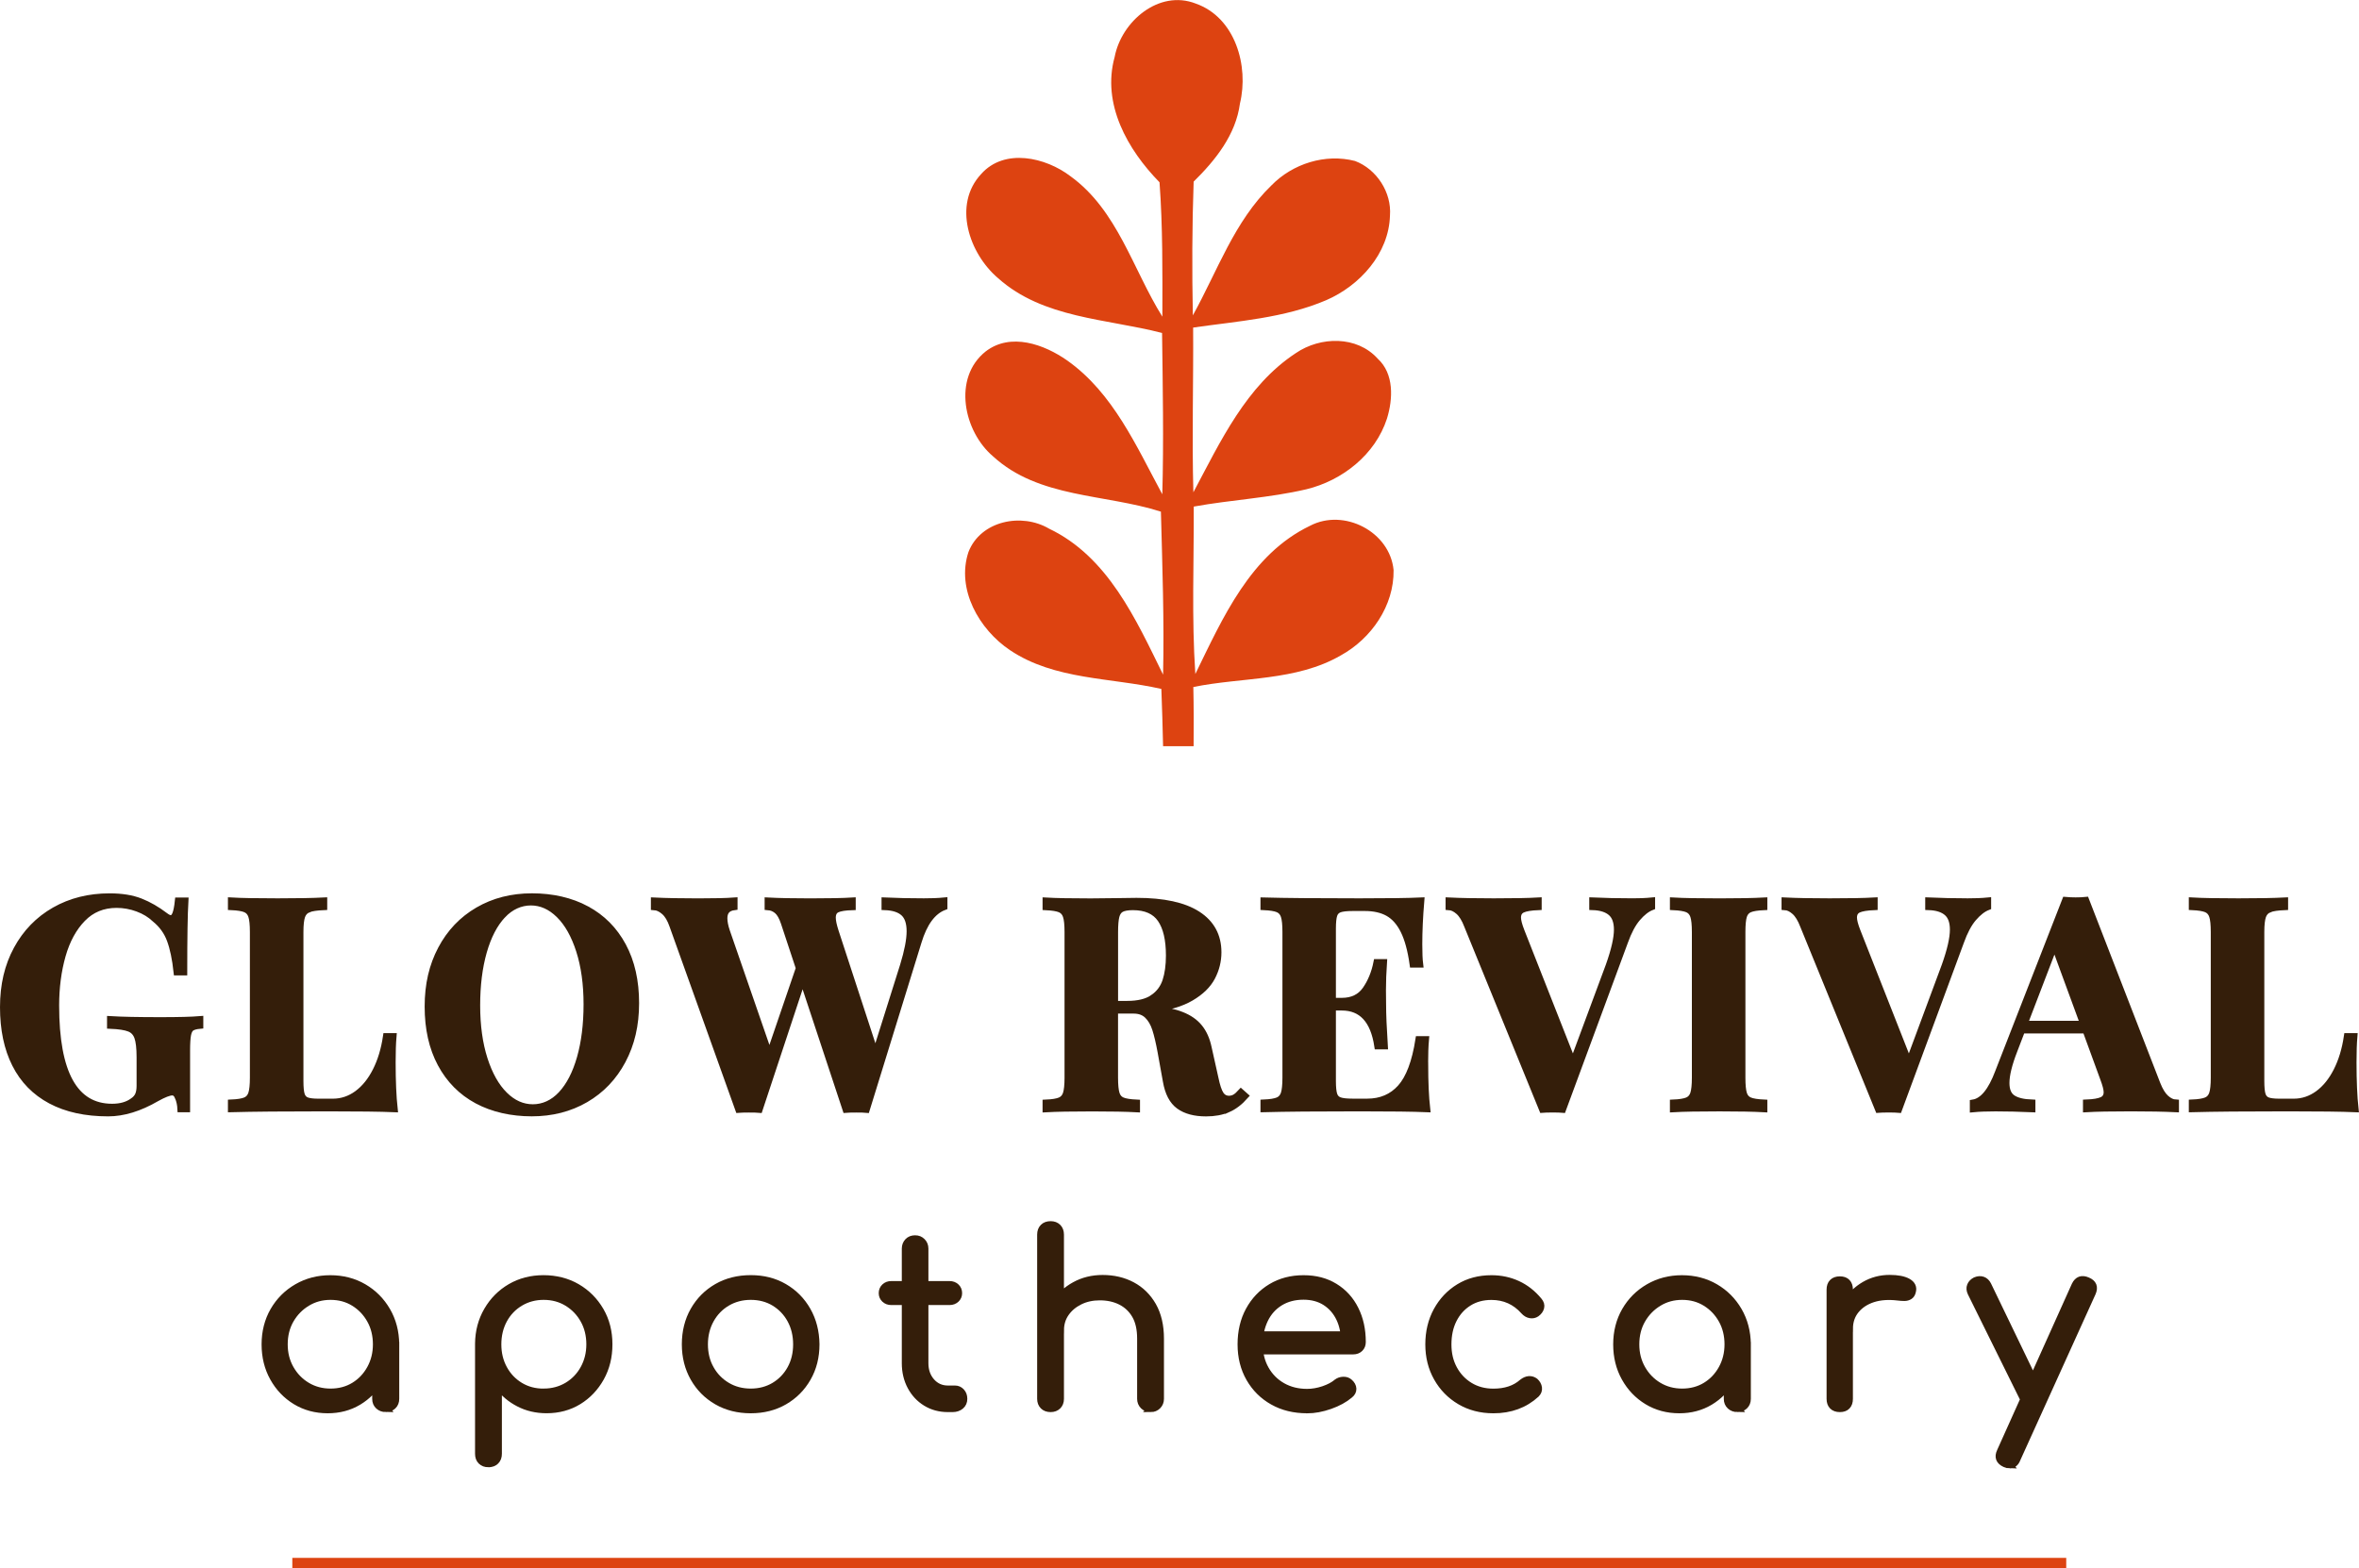<?xml version="1.0" encoding="UTF-8"?>
<svg id="Layer_1" data-name="Layer 1" xmlns="http://www.w3.org/2000/svg" viewBox="0 0 696.11 462.79">
  <path d="M343.21,220.23c-.12-5.64-.3-11.28-.51-16.9-14.93-3.4-31.48-2.6-44.66-11.44-9.09-6.09-15.91-17.95-12.26-28.97,3.6-9.26,15.69-11.66,23.79-6.89,17.37,8.29,25.62,26.75,33.64,43.08.36-16.04-.22-32.08-.64-48.1-16.51-5.29-36.01-3.93-49.52-16.31-8.71-7.38-12-23.17-2.2-30.97,7.38-5.69,17.29-2.11,24.11,2.69,13.53,9.58,20.37,25.31,28.02,39.46.44-15.86.13-31.75-.07-47.61-16.37-4.24-35.1-4.27-48.39-16.17-8.53-7.24-13.46-21.68-4.98-30.75,6.87-7.73,19.02-4.93,26.35.67,13.91,10.06,18.4,27.51,27.11,41.44.02-13.22.13-26.51-.84-39.66-9.42-9.62-17.09-23.11-13.24-36.99,1.98-10.46,13.06-20,23.95-15.75,11.64,4.11,15.71,18.4,13.02,29.5-1.22,9.22-7.24,16.73-13.66,23.04-.47,13.15-.49,26.33-.24,39.48,7.24-13.04,12.24-27.79,23.2-38.37,6.27-6.42,15.89-9.46,24.66-7.2,6.38,2.4,10.86,9.29,10.31,16.15-.33,11.18-8.89,20.64-18.8,24.93-12.42,5.31-26.08,6.18-39.28,8.09.11,16.2-.38,32.42.07,48.61,7.98-14.97,15.57-31.44,30.24-41.08,7.24-4.93,18-5.18,24.15,1.64,4.87,4.44,4.53,11.89,2.73,17.71-3.44,10.6-13.13,18.26-23.77,20.84-10.93,2.56-22.2,3.11-33.24,5.11.07,16.46-.64,32.97.47,49.41,8.09-16.55,16.26-35.3,33.86-43.75,10.02-5.24,23.57,1.76,24.64,13.09.16,10.51-6.55,20.2-15.57,25.17-13.2,7.64-29.02,6.38-43.52,9.33.13,5.83.12,11.65.08,17.48" fill="#dd4311"/>
  <line x1="86.26" y1="461.29" x2="609.72" y2="461.29" fill="#dd4311" stroke="#dd4311" stroke-miterlimit="1" stroke-width="3"/>
  <g>
    <path d="M52.63,323.87c-.42-1.04-1.02-1.57-1.78-1.57-.96,0-2.53.61-4.7,1.82-5.02,2.91-9.76,4.36-14.22,4.36-6.66,0-12.3-1.23-16.93-3.7-4.63-2.47-8.12-6.04-10.47-10.71-2.36-4.67-3.53-10.28-3.53-16.82s1.33-12.15,4-17.08c2.67-4.92,6.38-8.74,11.13-11.45,4.75-2.71,10.16-4.06,16.23-4.06,3.56,0,6.57.49,9.04,1.46,2.47.97,4.89,2.36,7.26,4.17.7.54,1.28.81,1.74.81.59,0,1.06-.41,1.4-1.23.34-.82.61-2.14.8-3.98h1.99c-.23,3.92-.34,10.92-.34,20.99h-2.03c-.42-3.89-1.09-7.06-1.99-9.5-.9-2.44-2.4-4.51-4.49-6.2-1.38-1.32-3.09-2.36-5.12-3.11-2.03-.75-4.11-1.12-6.22-1.12-4.04,0-7.39,1.38-10.07,4.13-2.68,2.75-4.66,6.38-5.95,10.9-1.28,4.51-1.93,9.44-1.93,14.77,0,20.01,5.54,30.01,16.63,30.01,2.51,0,4.56-.58,6.14-1.74.76-.51,1.3-1.11,1.61-1.82.31-.7.47-1.61.47-2.71v-8.46c0-2.71-.23-4.69-.68-5.95-.45-1.25-1.26-2.12-2.43-2.58-1.17-.47-3.04-.76-5.61-.87v-1.73c3.33.2,8.27.3,14.81.3,5.33,0,9.2-.1,11.6-.3v1.73c-1.19.11-2.03.35-2.54.7-.51.35-.86,1.02-1.06,1.99-.2.97-.3,2.56-.3,4.76v17.18h-1.74c-.06-1.21-.3-2.34-.72-3.39Z" fill="#341e0a" stroke="#341e0a" stroke-width="2"/>
    <path d="M91.02,268.3c-.95.37-1.59,1.05-1.95,2.03-.35.99-.53,2.57-.53,4.74v44.02c0,1.86.13,3.21.4,4.04.27.83.78,1.4,1.52,1.69.75.3,1.93.44,3.53.44h4.23c2.62,0,5.03-.81,7.22-2.41,2.19-1.61,4.02-3.87,5.5-6.79,1.48-2.92,2.5-6.3,3.07-10.14h1.99c-.17,1.97-.25,4.51-.25,7.62,0,5.56.2,10.13.59,13.71-3.92-.17-10.54-.25-19.85-.25-12.58,0-21.99.08-28.23.25v-1.74c1.92-.08,3.31-.31,4.19-.68.87-.37,1.47-1.04,1.8-2.03.32-.99.49-2.57.49-4.74v-43c0-2.17-.16-3.75-.49-4.74-.32-.99-.93-1.66-1.8-2.03-.88-.37-2.27-.59-4.19-.68v-1.73c2.91.17,7.46.25,13.67.25,5.87,0,10.41-.08,13.63-.25v1.73c-2.09.09-3.6.31-4.55.68Z" fill="#341e0a" stroke="#341e0a" stroke-width="2"/>
    <path d="M173.05,268.38c4.61,2.48,8.19,6.09,10.73,10.81,2.54,4.73,3.81,10.35,3.81,16.86s-1.31,12.02-3.91,16.93c-2.61,4.91-6.24,8.72-10.9,11.43s-9.95,4.06-15.87,4.06-11.49-1.24-16.1-3.72c-4.61-2.48-8.18-6.09-10.71-10.81-2.53-4.72-3.79-10.35-3.79-16.87s1.3-12.02,3.89-16.93c2.6-4.91,6.22-8.72,10.88-11.43,4.66-2.71,9.96-4.06,15.91-4.06s11.45,1.24,16.06,3.72ZM148.25,270.1c-2.41,2.58-4.27,6.18-5.59,10.79-1.31,4.61-1.97,9.9-1.97,15.85s.73,11.3,2.2,15.87c1.47,4.57,3.46,8.1,5.97,10.58,2.51,2.48,5.3,3.72,8.38,3.72s5.99-1.29,8.4-3.87c2.41-2.58,4.27-6.18,5.59-10.79,1.31-4.61,1.97-9.9,1.97-15.85s-.73-11.26-2.2-15.85c-1.47-4.58-3.46-8.12-5.99-10.6-2.52-2.48-5.31-3.72-8.36-3.72s-5.99,1.29-8.4,3.87Z" fill="#341e0a" stroke="#341e0a" stroke-width="2"/>
    <path d="M271.88,266.14c2.74,0,4.96-.08,6.69-.25v1.73c-3.39,1.3-5.93,4.74-7.62,10.33l-15.28,49.48c-.62-.06-1.64-.08-3.05-.08s-2.38.03-3,.08l-12.78-38.64-12.78,38.64c-.65-.06-1.67-.08-3.05-.08s-2.4.03-3.05.08l-19.43-54.26c-.65-1.89-1.47-3.27-2.48-4.15-1-.87-2-1.34-2.98-1.4v-1.73c3.47.17,7.79.25,12.95.25,4.85,0,8.39-.08,10.62-.25v1.73c-2,.26-3,1.38-3,3.39,0,1.07.25,2.37.76,3.89l12.65,36.57,8.8-25.73-4.44-13.42c-.56-1.69-1.24-2.88-2.03-3.56-.79-.68-1.71-1.06-2.75-1.14v-1.73c3.22.17,7.35.25,12.4.25,5.61,0,9.78-.08,12.48-.25v1.73c-2.12.06-3.63.3-4.53.72-.9.42-1.35,1.26-1.35,2.5,0,.93.28,2.29.85,4.06l11.85,36.27,8.25-26.2c1.3-4.23,1.95-7.6,1.95-10.12s-.61-4.32-1.84-5.44c-1.23-1.11-3.08-1.71-5.56-1.8v-1.73c3.89.17,7.48.25,10.75.25Z" fill="#341e0a" stroke="#341e0a" stroke-width="2"/>
    <path d="M362.33,327.3c-1.79.79-3.94,1.19-6.45,1.19-3.33,0-5.97-.71-7.92-2.12-1.95-1.41-3.22-3.84-3.81-7.28l-1.56-8.63c-.51-2.79-1.04-5.04-1.59-6.75-.55-1.71-1.34-3.06-2.37-4.06-1.03-1-2.39-1.5-4.08-1.5h-5.63v19.93c0,2.17.16,3.75.47,4.74.31.99.9,1.67,1.78,2.03.87.37,2.29.59,4.23.68v1.74c-3.08-.17-7.44-.25-13.08-.25-6.18,0-10.74.08-13.67.25v-1.74c1.92-.08,3.31-.31,4.19-.68.87-.37,1.47-1.04,1.8-2.03.32-.99.49-2.57.49-4.74v-43c0-2.17-.16-3.75-.49-4.74-.32-.99-.93-1.66-1.8-2.03-.87-.37-2.27-.59-4.19-.68v-1.73c2.93.17,7.32.25,13.16.25,2.31,0,4.88-.03,7.7-.08,2.82-.06,4.78-.08,5.88-.08,7.96,0,13.95,1.31,17.99,3.92s6.05,6.33,6.05,11.15c0,2.57-.61,5.01-1.82,7.32-1.21,2.31-3.27,4.32-6.18,6.03-2.91,1.71-6.74,2.84-11.51,3.41h.08c3.5.31,6.37.9,8.61,1.78,2.24.87,4,2.09,5.27,3.66,1.27,1.56,2.16,3.56,2.67,5.99l1.99,8.93c.48,2.34,1.02,3.96,1.63,4.87s1.46,1.35,2.56,1.35c.68-.03,1.27-.2,1.78-.51.51-.31,1.07-.8,1.69-1.48l1.19,1.06c-1.58,1.78-3.27,3.06-5.06,3.85ZM340.24,294.54c1.82-1.24,3.08-2.91,3.77-4.99.69-2.09,1.04-4.6,1.04-7.54,0-4.74-.84-8.32-2.52-10.75-1.68-2.43-4.42-3.64-8.23-3.64-1.55,0-2.7.21-3.45.61-.75.41-1.25,1.13-1.52,2.16-.27,1.03-.4,2.59-.4,4.68v21.33h3.72c3.24,0,5.78-.62,7.6-1.86Z" fill="#341e0a" stroke="#341e0a" stroke-width="2"/>
    <path d="M420.44,314.09c0,5.3.2,9.69.59,13.16-3.92-.17-10.54-.25-19.85-.25-12.58,0-21.99.08-28.23.25v-1.74c1.92-.08,3.31-.31,4.19-.68.87-.37,1.47-1.04,1.8-2.03.32-.99.49-2.57.49-4.74v-43c0-2.17-.16-3.75-.49-4.74-.32-.99-.93-1.66-1.8-2.03-.87-.37-2.27-.59-4.19-.68v-1.73c6.23.17,15.64.25,28.23.25,8.49,0,14.53-.08,18.11-.25-.4,4.77-.59,9.04-.59,12.82,0,2.57.08,4.53.25,5.88h-1.99c-.59-4.2-1.5-7.52-2.71-9.94-1.21-2.43-2.75-4.16-4.61-5.21-1.86-1.04-4.16-1.56-6.9-1.56h-3.56c-1.81,0-3.11.15-3.92.44-.81.3-1.35.86-1.63,1.69-.28.83-.42,2.18-.42,4.04v21.46h2.75c3.1,0,5.44-1.13,7.03-3.39,1.58-2.26,2.68-4.94,3.3-8.04h1.99c-.2,2.85-.3,5.57-.3,8.17l.04,4.15c0,2.94.17,7.04.51,12.32h-1.99c-1.16-7.65-4.69-11.47-10.58-11.47h-2.75v21.84c0,1.86.14,3.21.42,4.04.28.83.82,1.4,1.63,1.69.8.3,2.11.44,3.92.44h4.27c4.06,0,7.36-1.41,9.88-4.23,2.53-2.82,4.31-7.56,5.35-14.22h1.99c-.17,1.89-.25,4.31-.25,7.28Z" fill="#341e0a" stroke="#341e0a" stroke-width="2"/>
    <path d="M480.8,266.14c2.65,0,4.85-.08,6.6-.25v1.73c-1.44.56-2.86,1.67-4.27,3.32-1.41,1.65-2.65,3.99-3.72,7l-18.28,49.48c-.65-.06-1.67-.08-3.05-.08s-2.3.03-2.92.08l-22.13-54.26c-.73-1.92-1.59-3.31-2.56-4.17-.97-.86-1.94-1.32-2.9-1.38v-1.73c3.47.17,7.87.25,13.2.25,5.9,0,10.29-.08,13.16-.25v1.73c-2.17.09-3.73.35-4.68.78-.94.44-1.42,1.25-1.42,2.43,0,.9.35,2.26,1.06,4.06l15.28,38.81,10.67-28.74c1.61-4.54,2.41-8.07,2.41-10.58,0-2.31-.61-4-1.84-5.06-1.23-1.06-3.04-1.63-5.44-1.71v-1.73c3.89.17,7.51.25,10.83.25Z" fill="#341e0a" stroke="#341e0a" stroke-width="2"/>
    <path d="M516.29,268.3c-.87.37-1.47,1.05-1.78,2.03-.31.99-.46,2.57-.46,4.74v43c0,2.17.15,3.75.46,4.74.31.99.9,1.67,1.78,2.03.87.37,2.29.59,4.23.68v1.74c-3.07-.17-7.44-.25-13.08-.25-6.18,0-10.74.08-13.67.25v-1.74c1.92-.08,3.31-.31,4.19-.68.87-.37,1.47-1.04,1.8-2.03.32-.99.49-2.57.49-4.74v-43c0-2.17-.16-3.75-.49-4.74-.32-.99-.93-1.66-1.8-2.03-.88-.37-2.27-.59-4.19-.68v-1.73c2.91.17,7.46.25,13.67.25,5.64,0,10-.08,13.08-.25v1.73c-1.95.09-3.36.31-4.23.68Z" fill="#341e0a" stroke="#341e0a" stroke-width="2"/>
    <path d="M579.96,266.14c2.65,0,4.85-.08,6.6-.25v1.73c-1.44.56-2.86,1.67-4.28,3.32-1.41,1.65-2.65,3.99-3.72,7l-18.28,49.48c-.65-.06-1.67-.08-3.05-.08s-2.3.03-2.92.08l-22.14-54.26c-.73-1.92-1.59-3.31-2.56-4.17-.97-.86-1.94-1.32-2.9-1.38v-1.73c3.47.17,7.87.25,13.2.25,5.9,0,10.28-.08,13.16-.25v1.73c-2.17.09-3.73.35-4.68.78-.94.44-1.42,1.25-1.42,2.43,0,.9.35,2.26,1.06,4.06l15.28,38.81,10.67-28.74c1.61-4.54,2.41-8.07,2.41-10.58,0-2.31-.61-4-1.84-5.06-1.23-1.06-3.04-1.63-5.44-1.71v-1.73c3.89.17,7.5.25,10.83.25Z" fill="#341e0a" stroke="#341e0a" stroke-width="2"/>
    <path d="M639.1,324.14c.96.86,1.92,1.32,2.88,1.37v1.74c-3.47-.17-7.86-.25-13.16-.25-5.93,0-10.31.08-13.16.25v-1.74c2.17-.08,3.73-.35,4.68-.8.94-.45,1.42-1.24,1.42-2.37,0-.87-.35-2.24-1.06-4.11l-5.2-14.22h-18.88l-2.29,5.97c-1.58,4.06-2.37,7.28-2.37,9.65,0,2.14.63,3.64,1.9,4.49,1.27.85,3.19,1.31,5.76,1.4v1.74c-3.89-.17-7.48-.25-10.75-.25-2.65,0-4.85.08-6.6.25v-1.74c2.88-.48,5.36-3.51,7.45-9.1l19.77-50.7c.93.08,1.93.13,3,.13,1.13,0,2.13-.04,3.01-.13l21.03,54.26c.76,1.92,1.62,3.31,2.58,4.17ZM606.26,278.88l-8.97,23.4h17.56l-8.59-23.4Z" fill="#341e0a" stroke="#341e0a" stroke-width="2"/>
    <path d="M669.65,268.3c-.95.37-1.59,1.05-1.95,2.03-.35.99-.53,2.57-.53,4.74v44.02c0,1.86.13,3.21.4,4.04.27.83.78,1.4,1.52,1.69.75.3,1.93.44,3.53.44h4.23c2.62,0,5.03-.81,7.22-2.41,2.19-1.61,4.02-3.87,5.5-6.79,1.48-2.92,2.5-6.3,3.07-10.14h1.99c-.17,1.97-.25,4.51-.25,7.62,0,5.56.2,10.13.59,13.71-3.92-.17-10.54-.25-19.85-.25-12.58,0-21.99.08-28.23.25v-1.74c1.92-.08,3.31-.31,4.19-.68.87-.37,1.47-1.04,1.8-2.03.32-.99.49-2.57.49-4.74v-43c0-2.17-.16-3.75-.49-4.74-.32-.99-.93-1.66-1.8-2.03-.88-.37-2.27-.59-4.19-.68v-1.73c2.91.17,7.46.25,13.67.25,5.87,0,10.41-.08,13.63-.25v1.73c-2.09.09-3.6.31-4.55.68Z" fill="#341e0a" stroke="#341e0a" stroke-width="2"/>
  </g>
  <g>
    <path d="M96.71,416.11c-3.53,0-6.68-.85-9.47-2.54-2.78-1.69-4.99-4-6.61-6.92-1.63-2.92-2.44-6.22-2.44-9.88s.85-7.03,2.54-9.95c1.69-2.92,4-5.23,6.93-6.92,2.92-1.69,6.19-2.54,9.81-2.54s6.94.85,9.84,2.54c2.9,1.69,5.19,4,6.89,6.92s2.57,6.24,2.61,9.95l-2.37,1.18c0,3.43-.78,6.51-2.33,9.25-1.55,2.74-3.67,4.91-6.33,6.51-2.67,1.6-5.7,2.4-9.08,2.4ZM97.54,410.82c2.6,0,4.91-.62,6.92-1.84,2.02-1.23,3.62-2.91,4.8-5.05,1.18-2.14,1.78-4.52,1.78-7.17s-.59-5.09-1.78-7.2c-1.18-2.11-2.78-3.79-4.8-5.04-2.02-1.25-4.32-1.88-6.92-1.88s-4.86.63-6.92,1.88c-2.06,1.25-3.7,2.93-4.91,5.04-1.21,2.11-1.81,4.51-1.81,7.2s.6,5.03,1.81,7.17c1.21,2.13,2.84,3.81,4.91,5.05,2.06,1.23,4.37,1.84,6.92,1.84ZM113.89,415.76c-.88,0-1.61-.27-2.19-.8-.58-.54-.87-1.24-.87-2.12v-11.48l1.32-6.06,4.66,1.46v16.07c0,.88-.28,1.59-.84,2.12-.56.53-1.25.8-2.09.8Z" fill="#341e0a" stroke="#341e0a" stroke-width="2"/>
    <path d="M144.17,432.04c-.93,0-1.66-.27-2.19-.8-.54-.53-.8-1.26-.8-2.19v-32.49c.04-3.62.91-6.89,2.61-9.81s3.98-5.22,6.85-6.89c2.88-1.67,6.12-2.51,9.74-2.51s7.02.85,9.91,2.54c2.9,1.69,5.19,4,6.89,6.92s2.54,6.24,2.54,9.95-.81,6.96-2.43,9.88c-1.63,2.92-3.82,5.23-6.57,6.92-2.76,1.69-5.91,2.54-9.43,2.54-3.02,0-5.75-.64-8.21-1.92-2.46-1.27-4.45-2.96-5.98-5.04v19.9c0,.93-.27,1.66-.8,2.19s-1.24.8-2.12.8ZM160.38,410.82c2.59,0,4.93-.62,6.99-1.84,2.06-1.23,3.69-2.91,4.87-5.05,1.18-2.14,1.78-4.52,1.78-7.17s-.59-5.09-1.78-7.2c-1.18-2.11-2.79-3.79-4.84-5.04-2.04-1.25-4.36-1.88-6.96-1.88s-4.86.62-6.92,1.84c-2.06,1.23-3.68,2.91-4.84,5.05-1.16,2.14-1.74,4.55-1.74,7.24s.58,5.03,1.74,7.17c1.16,2.13,2.76,3.81,4.8,5.05,2.04,1.23,4.34,1.84,6.89,1.84Z" fill="#341e0a" stroke="#341e0a" stroke-width="2"/>
    <path d="M221.54,416.11c-3.76,0-7.08-.84-9.98-2.51s-5.19-3.97-6.85-6.89-2.51-6.24-2.51-9.95.84-7.1,2.51-10.02,3.95-5.22,6.85-6.89c2.9-1.67,6.23-2.51,9.98-2.51s7,.84,9.88,2.51c2.88,1.67,5.15,3.97,6.82,6.89,1.67,2.92,2.53,6.26,2.58,10.02,0,3.71-.84,7.03-2.51,9.95s-3.96,5.22-6.85,6.89c-2.9,1.67-6.2,2.51-9.92,2.51ZM221.54,410.82c2.6,0,4.92-.62,6.96-1.84,2.04-1.23,3.64-2.9,4.8-5.01s1.74-4.51,1.74-7.2-.58-5.1-1.74-7.24c-1.16-2.13-2.76-3.81-4.8-5.05-2.04-1.23-4.36-1.84-6.96-1.84s-4.93.62-6.99,1.84c-2.07,1.23-3.69,2.91-4.87,5.05-1.18,2.14-1.78,4.55-1.78,7.24s.59,5.09,1.78,7.2c1.18,2.11,2.8,3.78,4.87,5.01,2.06,1.23,4.39,1.84,6.99,1.84Z" fill="#341e0a" stroke="#341e0a" stroke-width="2"/>
    <path d="M263.01,384.17c-.79,0-1.44-.25-1.95-.73-.51-.49-.76-1.08-.76-1.78,0-.74.25-1.36.76-1.84.51-.49,1.16-.73,1.95-.73h17.19c.79,0,1.44.24,1.95.73.51.48.76,1.1.76,1.84,0,.7-.25,1.29-.76,1.78-.51.48-1.16.73-1.95.73h-17.19ZM279.71,415.76c-2.41,0-4.57-.58-6.47-1.74-1.9-1.16-3.4-2.76-4.49-4.8-1.09-2.04-1.64-4.34-1.64-6.89v-33.82c0-.83.27-1.53.8-2.09.53-.56,1.24-.84,2.12-.84s1.53.28,2.09.84.84,1.25.84,2.09v33.82c0,2.18.64,3.99,1.91,5.43s2.89,2.16,4.84,2.16h2.09c.74,0,1.37.28,1.88.83.51.56.76,1.25.76,2.09,0,.88-.31,1.59-.94,2.12-.63.53-1.43.8-2.4.8h-1.39Z" fill="#341e0a" stroke="#341e0a" stroke-width="2"/>
    <path d="M310.04,400.73c-.93,0-1.66-.28-2.19-.84-.54-.56-.8-1.25-.8-2.09v-33.4c0-.93.26-1.66.8-2.19.53-.54,1.26-.8,2.19-.8.88,0,1.59.27,2.12.8s.8,1.26.8,2.19v33.4c0,.84-.27,1.53-.8,2.09-.54.56-1.24.84-2.12.84ZM310.04,415.76c-.93,0-1.66-.27-2.19-.8s-.8-1.24-.8-2.12v-32.15c0-.93.26-1.66.8-2.19s1.26-.8,2.19-.8c.88,0,1.59.27,2.12.8.53.54.8,1.27.8,2.19v32.15c0,.88-.27,1.59-.8,2.12-.54.53-1.24.8-2.12.8ZM339.55,415.76c-.88,0-1.6-.28-2.16-.84s-.84-1.25-.84-2.09v-17.74c0-2.83-.52-5.14-1.56-6.92-1.04-1.79-2.47-3.13-4.28-4.04s-3.87-1.35-6.19-1.35c-2.18,0-4.14.43-5.88,1.29-1.74.86-3.12,2.02-4.14,3.48-1.02,1.46-1.53,3.14-1.53,5.05h-4.03c.09-2.92.87-5.53,2.33-7.83s3.42-4.12,5.88-5.46c2.46-1.35,5.19-2.02,8.21-2.02,3.24,0,6.16.68,8.73,2.05,2.57,1.37,4.61,3.38,6.12,6.02,1.5,2.65,2.26,5.89,2.26,9.74v17.74c0,.83-.28,1.53-.84,2.09s-1.25.84-2.09.84Z" fill="#341e0a" stroke="#341e0a" stroke-width="2"/>
    <path d="M385.68,416.11c-3.81,0-7.17-.82-10.09-2.47-2.92-1.64-5.22-3.93-6.89-6.85-1.67-2.92-2.51-6.26-2.51-10.02s.79-7.16,2.37-10.05c1.58-2.9,3.75-5.19,6.51-6.85s5.95-2.51,9.57-2.51,6.6.8,9.22,2.4,4.64,3.82,6.05,6.65c1.42,2.83,2.12,6.05,2.12,9.67,0,.79-.25,1.43-.76,1.92s-1.16.73-1.95.73h-29.08v-4.8h29.43l-2.99,2.09c.04-2.55-.42-4.85-1.39-6.89s-2.37-3.64-4.17-4.8c-1.81-1.16-3.97-1.74-6.47-1.74-2.64,0-4.95.6-6.92,1.81s-3.48,2.89-4.52,5.05-1.57,4.6-1.57,7.34.6,5.17,1.81,7.3c1.21,2.14,2.87,3.81,4.98,5.01s4.53,1.81,7.27,1.81c1.58,0,3.19-.28,4.84-.83,1.64-.56,2.96-1.25,3.93-2.09.56-.42,1.19-.64,1.92-.66.72-.02,1.31.17,1.78.59.7.6,1.05,1.25,1.08,1.95.02.7-.29,1.3-.94,1.81-1.53,1.3-3.48,2.37-5.84,3.2s-4.62,1.25-6.75,1.25Z" fill="#341e0a" stroke="#341e0a" stroke-width="2"/>
    <path d="M440.65,416.11c-3.67,0-6.94-.85-9.81-2.54-2.88-1.69-5.13-4-6.78-6.92s-2.47-6.22-2.47-9.88.8-7.03,2.4-9.95,3.78-5.23,6.54-6.92c2.76-1.69,5.95-2.54,9.57-2.54,2.78,0,5.36.55,7.72,1.64,2.37,1.09,4.46,2.73,6.26,4.91.56.65.75,1.31.59,1.98-.16.68-.59,1.27-1.29,1.78-.56.37-1.17.5-1.84.38-.68-.11-1.29-.48-1.84-1.08-2.55-2.88-5.75-4.31-9.6-4.31-2.55,0-4.79.6-6.71,1.81-1.93,1.21-3.42,2.87-4.49,4.98-1.07,2.11-1.6,4.56-1.6,7.34s.57,5.09,1.7,7.2c1.14,2.11,2.71,3.78,4.73,5.01,2.02,1.23,4.33,1.84,6.93,1.84,1.76,0,3.35-.23,4.77-.7s2.68-1.18,3.79-2.16c.65-.51,1.3-.79,1.95-.84.65-.04,1.25.14,1.81.56.6.56.95,1.18,1.04,1.88s-.14,1.32-.69,1.88c-3.39,3.11-7.61,4.66-12.66,4.66Z" fill="#341e0a" stroke="#341e0a" stroke-width="2"/>
    <path d="M495.55,416.11c-3.53,0-6.68-.85-9.47-2.54-2.78-1.69-4.99-4-6.61-6.92-1.63-2.92-2.44-6.22-2.44-9.88s.85-7.03,2.54-9.95c1.69-2.92,4-5.23,6.93-6.92,2.92-1.69,6.19-2.54,9.81-2.54s6.94.85,9.84,2.54,5.19,4,6.89,6.92c1.69,2.92,2.57,6.24,2.61,9.95l-2.37,1.18c0,3.43-.78,6.51-2.33,9.25-1.55,2.74-3.67,4.91-6.33,6.51-2.67,1.6-5.7,2.4-9.08,2.4ZM496.38,410.82c2.6,0,4.91-.62,6.92-1.84,2.02-1.23,3.62-2.91,4.8-5.05,1.18-2.14,1.78-4.52,1.78-7.17s-.59-5.09-1.78-7.2c-1.18-2.11-2.78-3.79-4.8-5.04-2.02-1.25-4.32-1.88-6.92-1.88s-4.86.63-6.92,1.88c-2.06,1.25-3.7,2.93-4.91,5.04-1.21,2.11-1.81,4.51-1.81,7.2s.6,5.03,1.81,7.17c1.21,2.13,2.84,3.81,4.91,5.05,2.06,1.23,4.37,1.84,6.92,1.84ZM512.73,415.76c-.88,0-1.61-.27-2.19-.8-.58-.54-.87-1.24-.87-2.12v-11.48l1.32-6.06,4.66,1.46v16.07c0,.88-.28,1.59-.84,2.12-.56.53-1.25.8-2.09.8Z" fill="#341e0a" stroke="#341e0a" stroke-width="2"/>
    <path d="M542.92,415.76c-.93,0-1.65-.25-2.16-.76-.51-.51-.76-1.23-.76-2.16v-32.22c0-.93.25-1.65.76-2.16.51-.51,1.23-.76,2.16-.76s1.64.25,2.12.76c.49.51.73,1.23.73,2.16v32.22c0,.93-.24,1.65-.73,2.16-.48.51-1.19.76-2.12.76ZM542.58,392.17c.09-2.83.82-5.37,2.19-7.62,1.37-2.25,3.18-4.03,5.43-5.33,2.25-1.3,4.72-1.95,7.41-1.95,2.37,0,4.16.35,5.39,1.04,1.23.7,1.68,1.65,1.36,2.85-.14.65-.43,1.11-.87,1.39-.44.28-.95.42-1.53.42s-1.24-.05-1.98-.14c-2.74-.32-5.16-.15-7.27.52-2.11.68-3.79,1.78-5.05,3.3-1.25,1.53-1.88,3.37-1.88,5.5h-3.2Z" fill="#341e0a" stroke="#341e0a" stroke-width="2"/>
    <path d="M600.89,414.44c-.74.37-1.44.44-2.09.21s-1.18-.74-1.6-1.53l-15.59-31.52c-.37-.79-.43-1.5-.17-2.15s.76-1.16,1.49-1.53c.79-.32,1.51-.37,2.16-.14.65.23,1.16.72,1.53,1.46l15.24,31.59c.37.74.5,1.45.38,2.12-.11.68-.57,1.17-1.36,1.5ZM593.03,432.39c-.37,0-.84-.12-1.39-.35-1.72-.79-2.18-2.02-1.39-3.69l22.05-49.06c.79-1.62,2.02-2.06,3.69-1.33,1.72.7,2.2,1.9,1.46,3.62l-22.2,48.99c-.46,1.21-1.21,1.81-2.23,1.81Z" fill="#341e0a" stroke="#341e0a" stroke-width="2"/>
  </g>
</svg>